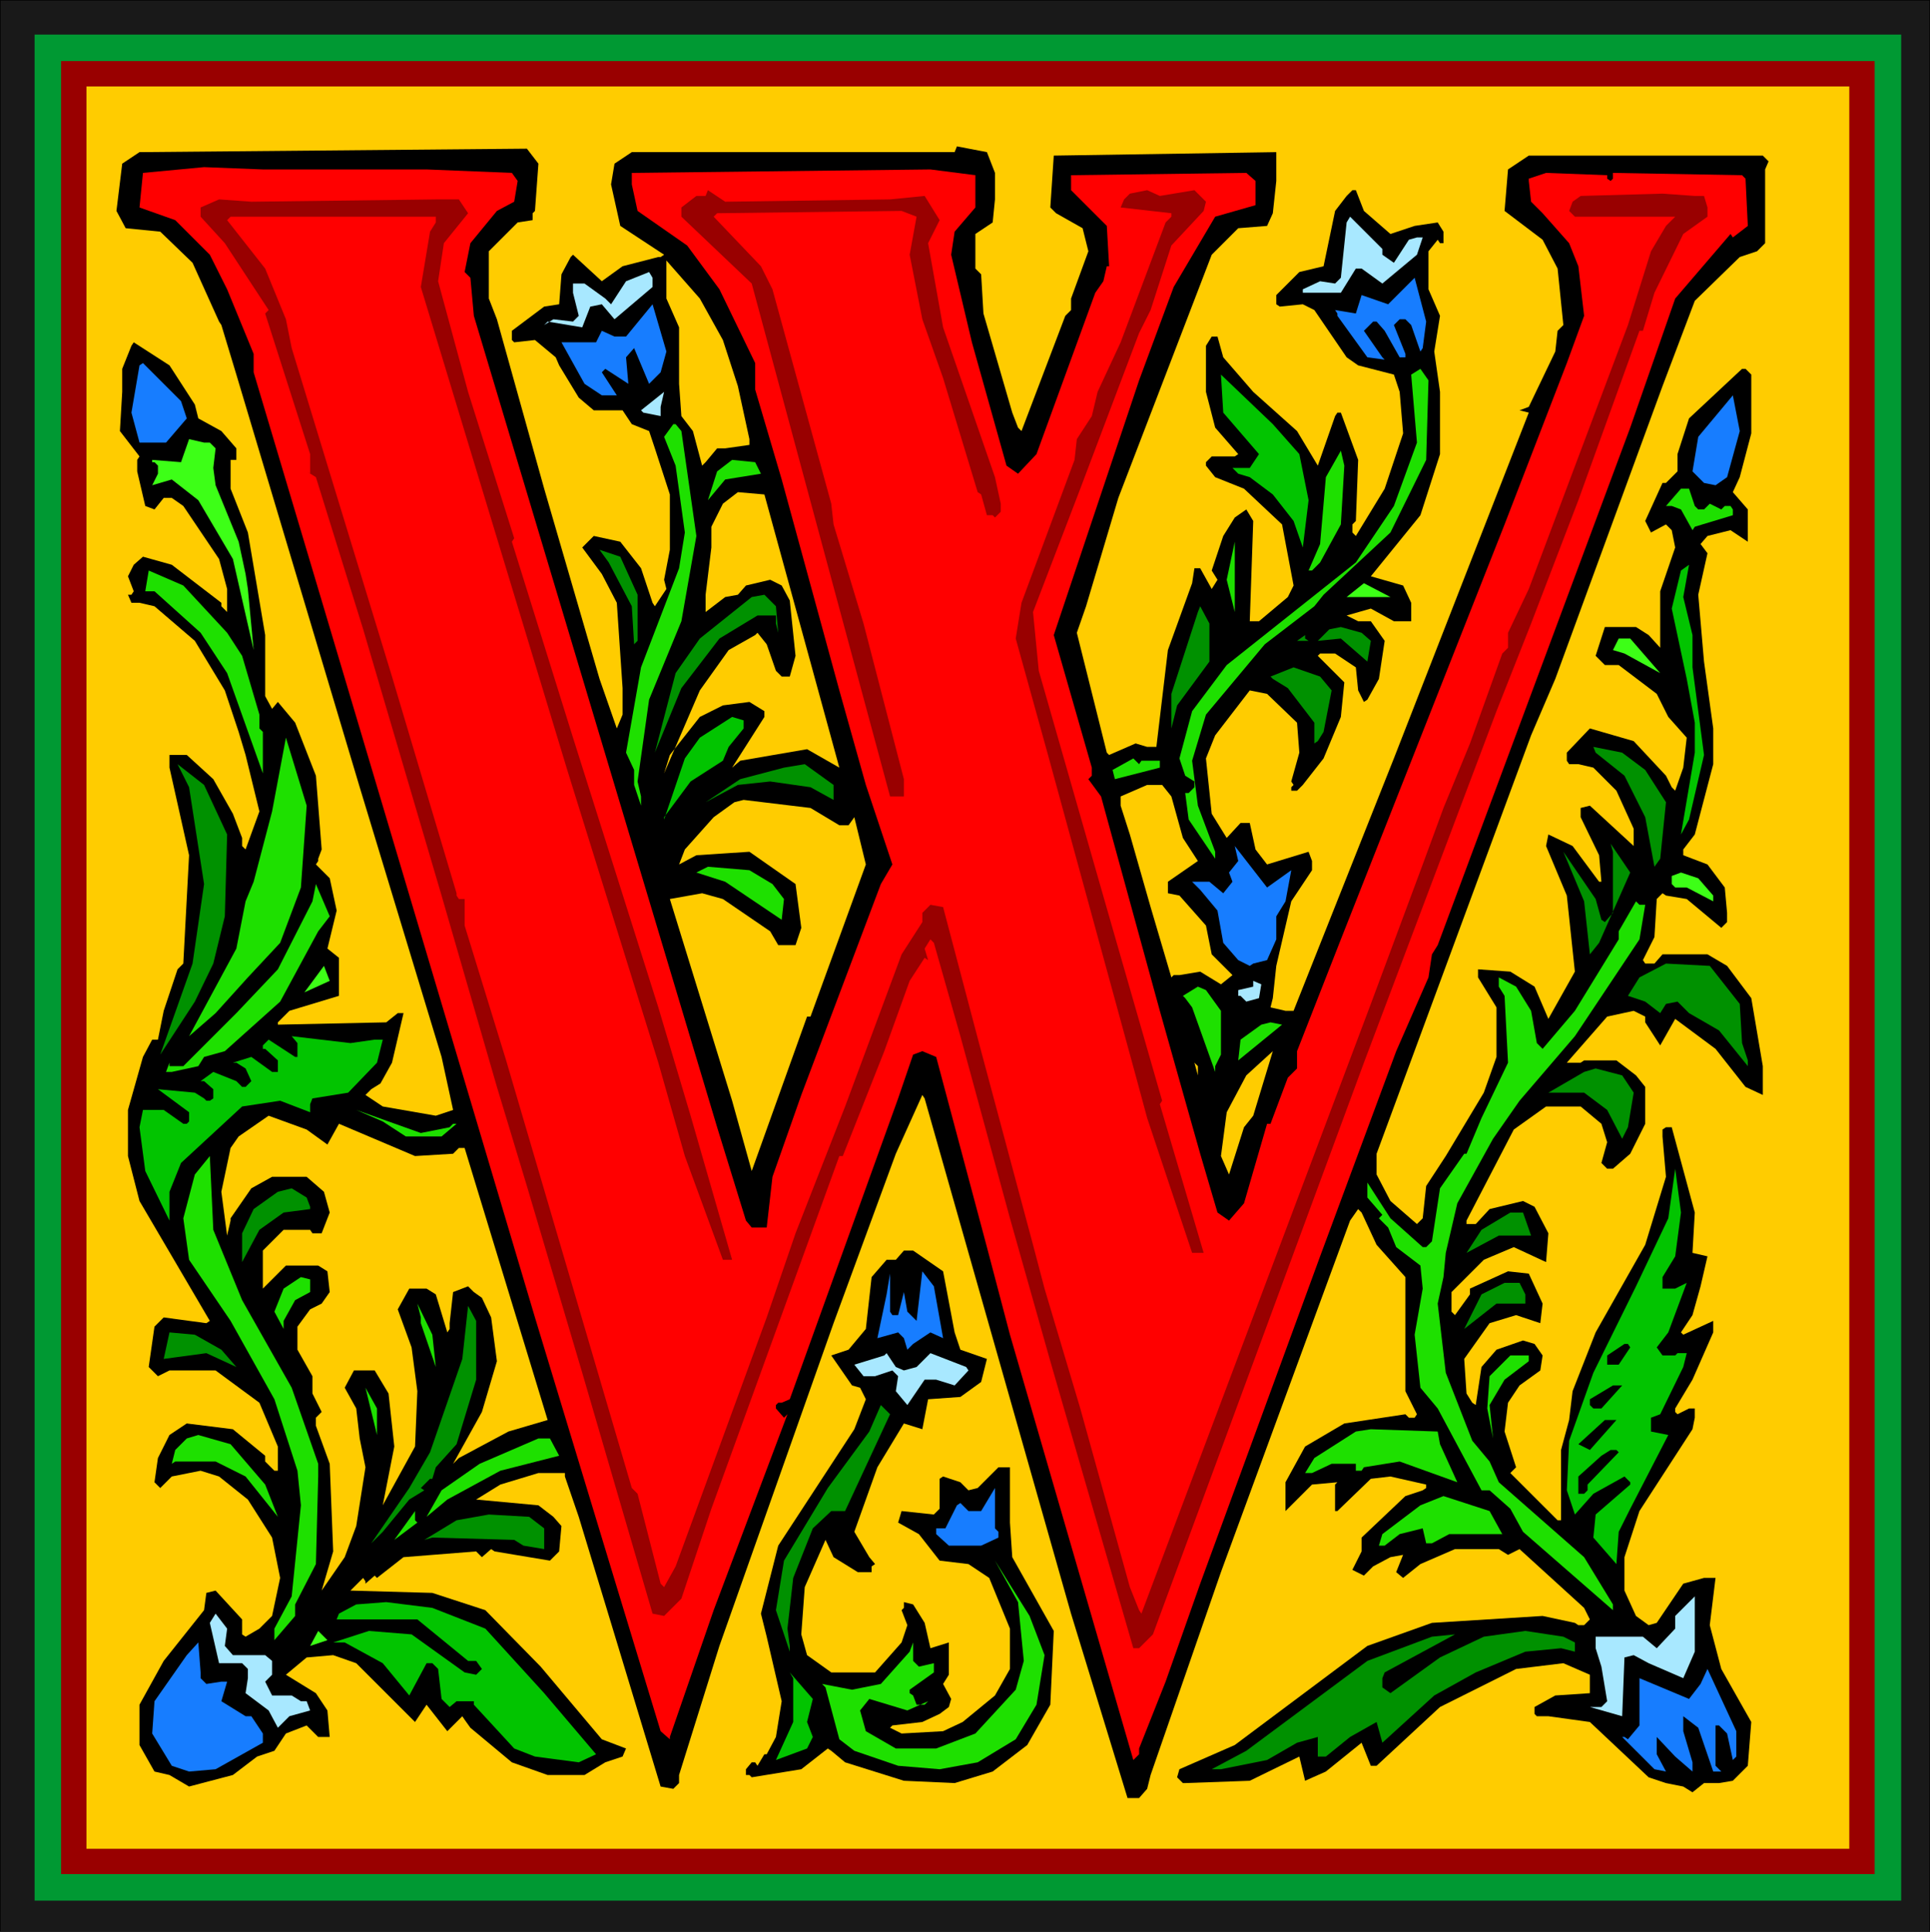 <svg xmlns="http://www.w3.org/2000/svg" fill-rule="evenodd" height="5.583in" preserveAspectRatio="none" stroke-linecap="round" viewBox="0 0 1674 1676" width="5.577in"><style>.brush0{fill:#fff}.pen1{stroke:none}.brush3{fill:#900}.brush4{fill:#fc0}.brush5{fill:#000}.brush7{fill:#a8e8ff}.brush8{fill:#177dff}.brush9{fill:#1ee000}.brush10{fill:#02c400}.brush11{fill:#3dff17}.brush12{fill:#009100}</style><path class="pen1" style="fill:#191919" d="M0 0h1674v1676H0V0z"/><path fill="none" style="stroke:#000;stroke-width:1;stroke-linejoin:round" d="M0 0h1674v1676H0V0"/><path class="pen1" style="fill:#093" d="M30 30h1619v1619H30V30z"/><path class="pen1 brush3" d="M53 53h1573v1573H53V53z"/><path class="pen1 brush4" d="M75 75h1529v1529H75V75z"/><path class="pen1 brush5" d="M863 150v23l-2 20-15 10v30l5 5 2 34 25 86 5 13 3 3 38-100 5-5v-10l15-41-5-20-23-13-5-5 3-45 193-3v25l-3 28-5 11-25 2-23 23-81 211-28 94-8 23 26 104 2 2 23-10 10 3h8l10-84 21-58 2-13h5l10 18 5-8-5-8 10-30 10-16 10-7 6 10-3 87h8l25-21 5-10-10-53-33-31-25-10-8-10v-3l5-5h20l3-2-20-23-8-31v-40l5-8h5l5 18 26 30 38 34 18 30 15-43 2-3h3l15 41-2 53-3 3v7l3 3 25-41 16-48-3-36-5-15-31-8-10-7-28-41-10-5-20 2-3-2v-8l20-20 21-5 10-48 10-13 5-5h3l7 18 23 20 21-7 20-3 5 8v10h-3l-2-3-8 10v33l10 23-5 31 5 35v54l-17 53-43 53 28 8 7 15v16h-15l-20-11-21 6 10 5h11l12 17-5 33-10 18-3 2-5-10-2-20-18-12h-13l-2 2 23 23-3 30-15 36-18 23-5 5h-5v-3l2-2-2-3 7-25-2-26-26-25-15-3-30 39-8 20 5 48 13 21 12-13h8l5 23 10 13 36-11 3 8v8l-18 27-13 56-3 28-2 8 13 3h7l87-219 117-300-8-2 8-3 23-48 2-18 5-5-5-49-13-25-33-25 3-36 18-12h203l5 5-3 7v64l-7 7-15 5-39 38-28 74-93 254-21 49-134 363v18l12 23 23 20 5-5 3-28 17-26 33-55 11-31v-43l-16-26v-7l28 2 21 13 12 28 23-41-7-66-18-43 2-10 21 10 23 31h2l-2-23-16-33v-8l8-2 38 35v-15l-15-33-20-20-13-3h-8l-2-3v-7l20-21 38 11 28 30 5 10 3 3 7-20 3-26-16-18-10-20-33-25h-12l-8-8 8-25h27l11 7 10 11v-49l13-38-3-15-5-5-13 7-5-10 15-33h3l10-10v-15l10-31 46-43h3l5 5v51l-10 38-6 13 13 15v28l-15-10-20 5-6 7 6 8-8 36 5 58 8 58v31l-16 61-10 13v5l21 8 15 20 2 22v8l-5 5-30-25-18-3-3-2-5 5-2 33-10 20 2 3h8l7-8h39l17 10 21 28 10 59v25l-15-7-26-33-35-26-13 23-13-20v-5l-10-5-23 5-35 40h12l3-2h28l17 13 8 10v32l-13 26-15 13h-5l-5-5 5-18-5-16-18-15h-30l-28 20-41 79v3h8l12-13 29-7 10 5 12 23-2 25-28-13-26 11-28 28v17l3 3 13-18v-5l33-15 18 2 12 26-2 17-21-7-23 7-22 31 2 30 5 8 3 2 5-33 13-15 23-8 10 3 7 10-2 13-18 13-10 15-3 25 10 31-5 5 41 41h3v-61l7-26 3-25 20-51 43-76 18-59-3-35v-6l3-2h5l20 74-2 35 13 3-6 26-7 25-8 12-2 3 2 2 26-12v10l-18 41-15 25v3l2 2 10-5h5v8l-2 10-46 71-13 40v29l10 22 11 8 7-2 23-34 18-5h10l-5 41 10 38 26 46-3 38-13 13-12 2h-13l-10 8-8-5-15-3-15-5-51-48-36-5h-10l-2-2v-6l18-10 30-2v-16l-23-10-41 5-66 33-55 51h-5l-8-20-31 25-18 8-5-21-43 21-56 2h-2l-5-5 2-7 48-21 115-86 56-20 96-6 28 6 3 2h5l5-5-5-10-56-51-10 5-8-5h-38l-30 13-15 12-6-5 6-15-11 2-15 8-8 8-10-5 8-16v-12l38-36 15-5 3-2v-3l-31-7-17 2-29 28h-2v-23l2-2-22 2-23 23v-25l17-31 34-20 53-8 3 3h5l2-3-10-20v-99l-25-28-13-28-3-3-7 10-112 305-61 176-3 12-7 8h-10l-49-160-127-447-2-3-23 51-54 147-99 280-35 112v7l-5 5-11-2-40-132-31-102-12-35v-3h-23l-33 10-21 13 54 5 13 10 7 8-2 22-8 8-48-8-3-2-8 7-5-5-63 5-23 18-2-2-8 7v-2l-2-3-11 11 71 2 46 15 48 49 53 63 21 8-3 7-15 5-18 11h-32l-31-11-36-30-5-7-2-3-13 13-18-23-10 15-51-51-20-7-23 2-18 15 26 16 10 15 2 23h-10l-10-10-18 7-10 15-15 5-21 16-38 10-17-10-13-3-13-23v-35l21-38 35-44 2-15 8-2 23 25v13l3 2 12-7 11-11 7-33-7-35-21-33-25-20-16-5-25 5-10 10-5-5 3-21 10-20 15-10 40 5 28 23v5l8 8h3v-21l-16-38-38-28h-40l-10 5-8-8 5-35 8-8 37 5 3-2-61-104-10-39v-40l13-46 8-15h5l5-25 12-36 5-5 5-94-17-76v-11h15l23 21 17 30 8 21v7l3 3 12-33-12-49-6-20-12-36-26-43-35-30-13-3h-7l-3-7h3l2-3-5-13 5-10 8-7 25 7 43 33v3l5 5v-20l-7-26-31-46-10-7h-7l-8 10-8-3-7-30v-10l2-3-17-22 2-34v-20l8-20 2-3 31 20 22 34 3 12 20 11 13 15v10h-5v25l15 38 15 89v53l6 11 5-6 15 18 18 46 5 64-3 8v2l-2 3 12 12 6 28-8 33 10 8v33l-43 13-10 10v2l94-2 10-8h5l-10 43-10 18-8 5-5 5 15 10 46 8 15-5-10-46-71-234-107-358-13-43-2-3-23-51-28-27-30-3-8-15 5-41 15-10 336-3 10 13-3 41-2 2v6l-13 2-25 25v41l7 18 41 147 48 165 15 43 5-12v-23l-5-74-13-25-17-23 10-10 23 5 18 23 10 30 2 3 10-15-2-8 5-26v-48l-13-40-5-15-15-6-8-12h-25l-13-11-17-28-3-7-18-15-18 2-2-2v-8l28-21 13-2 2-26 8-15 2-2 25 23 18-13 31-8h2l3-2-38-25-8-36 3-18 15-10h280l2-5 26 5 7 18z"/><path class="pen1" style="fill:red" d="m370 147 74 3 5 7-3 18-15 8-23 28-5 25 5 5 3 33 211 704 25 81 5 6h13l5-44 25-71 69-183 10-17-23-69-23-82-50-183-23-78v-23l-31-64-28-38-43-30-5-23v-10l259-3 39 5v28l-18 21-3 20 18 76 30 107 10 7 16-17 51-140 7-10 3-13h2l-2-35-31-31v-13l152-2 8 7v21l-35 10-36 61-30 81-74 221 33 115v7l-3 3 11 15 51 186 22 78 13 46 15 51 10 7 13-15 20-69h3l15-40 8-8v-15l38-97 142-360 54-140 15-41-5-43-8-20-23-26-10-10-2-18v-2l15-5 53 2v3l3 2 2-2v-5l112 2 3 3 2 41-13 10-2-3-48 56-39 112-167 449-5 8-3 20-28 64-66 178-104 284-30 85-23 58v5l-5 5-107-369-20-76-44-165-12-5-8 3-13 38-94 261-7 3h-3l-2 2v3l7 8 3-3-64 170-38 110v2l-8-7-38-125-71-234-185-622-59-198v-16l-23-56-15-30-30-30-31-11 3-30 53-5 51 2h142z"/><path class="pen1 brush3" d="m772 173 30-3 13 21-10 20 13 73 45 130 5 23v7l-5 5-2-2h-5l-5-18-3-2-30-99-18-51-11-56 6-33-13-5-160 2-3 3 41 43 10 20 51 186 2 18 26 86 35 135v15h-12L652 246l-61-58v-8l13-10h8l2-5 15 10 143-2zm264-8 10 10-2 8-28 30-18 56-10 20-51 135-41 107 5 51 61 213 46 160-2 3 38 129h-10l-39-117-10-37-76-278-28-101 5-31 46-124 2-18 13-20 5-21 20-43 39-104 5-5v-3l-44-5 3-7 5-5 15-3 11 5 30-5z"/><path class="pen1 brush3" d="m1478 170 3 10v8l-21 15-25 51-10 33h-3l-53 147-41 107-30 76-115 305-183 496-12 12h-5l-72-249-35-124-43-158-23-81-3-3-5 8 3 10-3-2-13 20-22 61-36 91h-3l-111 306-26 78-15 15-10-2-61-209-48-162-26-86-48-166-68-231-41-132-8-5 3 2v-17l-39-122 3-3-38-58-21-23v-8l16-7 28 2 162-2h18l8 12-21 26-5 33 26 96 40 127-2 3 53 170 74 234 28 94 36 125h-8l-33-90-23-81-79-254-127-419 8-48 5-8v-5H200l-3 3 33 42 18 44 5 25 87 285 56 188v2l2 3h5v23l36 117 109 371 5 5 20 78 3 3 10-18 79-216 25-73 43-110 49-132 18-28v-8l7-7 11 2 33 125 45 168 10 38 31 104 43 155 8 20 2 3 41-109 158-420 45-121 18-49 23-56 28-78 5-5v-13l18-38 86-229 20-64 13-22 8-8h-87l-5-5 3-8 7-5 71-2 28 2h8z"/><path class="pen1 brush7" d="m1199 221 10 7 13-20 7-2h5l-5 15-30 25-18-13h-5l-13 21h-33v-3l15-7 13 2 5-5 5-48 3-5 28 28v5z"/><path class="pen1 brush4" d="m627 295 13 40 10 46v5l-21 3h-7l-10 12-3 3-8-30-10-13-2-28v-49l-11-25v-33l29 33 20 36z"/><path class="pen1 brush7" d="m566 249-33 28-11-13-10 2-7 18-30-5-3 3 8-5 17 2 5-5-5-20v-8h10l18 13 5 5 13-20 20-8 3 5v8z"/><path class="pen1 brush8" d="m1234 302-2 3-8-23-5-5h-5l-5 5 10 25v3h-5l-13-23-7-8h-3l-8 8 16 23 2 2-15-2-26-36v-2l-2-3 18 3 5-16 23 8 23-23 10 38-3 23zm-661 21-10 10-13-31-7 8 2 23-20-13-3 3 13 20h-13l-15-10-20-36h30l5-10 11 5h10l23-28 12 41-5 18zm-411 40-18 21h-23l-7-26 7-41 3-2 33 33 5 15z"/><path class="pen1 brush9" d="m1237 399-31 63-58 54-8 10-43 33-51 61-12 40 5 39 15 40v6l-23-34-3-23h3l5-5v-5l-8-5-5-15 11-41 30-40 112-89 33-49 20-55-5-59 8-5 7 10-2 69z"/><path class="pen1 brush10" d="m1127 394 8 40-5 41-8-23-18-23-20-15-10-3-5-5h15l8-12-31-36-2-33 45 43 23 26z"/><path class="pen1 brush7" d="m573 361-15-3-2-2 20-16-3 13v8z"/><path class="pen1 brush8" d="m1498 414-10 7-10-2-10-10 5-30 30-36 6 31-11 40z"/><path class="pen1 brush9" d="m591 374 13 91-13 74-28 68-10 71 3 13v8l-6-18v-13l-7-15 13-74 33-86 5-31-8-58-10-25 8-11h2l5 6z"/><path class="pen1 brush11" d="m182 384 5 5-2 17 2 15 20 49 6 28 2 13 5 53-18-79-30-51-23-18-17 5 5-10v-7l-3-3h-2v-2l25 2 7-20 13 3h5z"/><path class="pen1 brush9" d="m1163 455-18 33-7 7h-3l10-23 5-58 13-23 3 13-3 51zm-503-44-31 5-15 18 8-25 13-10 20 2 5 10zm810 28 3 3h5l5-5 10 5 3-3h5l2 3v5l-33 10-2 3-10-18-8-3h-5l13-15h7l5 15z"/><path class="pen1 brush4" d="m705 582 23 84-28-16-58 10-7 6 28-44v-5l-13-8-23 3-20 10-26 33-5 16 31-72 25-35 23-13 2-2 8 10 8 23 5 5h7l5-18-5-48-7-13-10-5-21 5-7 8-11 2-17 13v-15l5-41v-18l10-20 13-10 23 2 42 153z"/><path class="pen1 brush9" d="m1064 503 7-33v61l-7-28z"/><path class="pen1 brush12" d="M553 516v40l-3 3-2-33-20-38-8-11 18 6 15 33z"/><path class="pen1 brush10" d="M1468 551v28l10 76-13 56-7 13 12-71v-26l-7-38-13-61 8-33 7-5-5 28 8 33z"/><path class="pen1 brush9" d="m197 549 13 20 15 51v12l3 3v36l-31-87-23-35-40-36h-8l3-18 30 13 38 41z"/><path class="pen1 brush11" d="m1168 518 15-12 23 12h-38z"/><path class="pen1 brush12" d="m675 549-2-8v-7h-16l-33 20-33 43-23 56 18-69 21-30 45-36 11-2 10 10 2 23zm374 25-28 38-5 20v-30l23-71 2-5 8 15v33zm140-18-3 18-23-20-20 2 10-10 10-2 18 5 8 7zm-54 0h-10l7-5v3l3 2z"/><path class="pen1 brush11" d="m1440 584-31-17-10-3 5-10h10l26 30z"/><path class="pen1 brush12" d="m1155 599-7 36-5 8-3 2v-18l-23-30-13-8-2-2 20-8 23 8 10 12z"/><path class="pen1 brush10" d="m645 632-13 16-5 12-28 18-23 31v2l18-53 13-18 28-18 10 3v7z"/><path class="pen1 brush9" d="m261 770-18 48-28 30-28 31-23 20 41-76 8-41 7-17 16-61 12-64 18 59-5 71z"/><path class="pen1 brush12" d="m1427 668 18 28-5 49-5 7-8-43-18-36-25-20-2-5 25 5 20 15z"/><path class="pen1 brush9" d="M990 660h16v6l-39 10-2-8 18-10 5 5 2-3z"/><path class="pen1 brush12" d="m197 724-2 71-10 41-16 33-30 46 28-79 10-69-13-84-10-20 23 18 20 43zm526-30-20-11-35-5-28 3-28 15 30-20 38-10 18-3 25 18v13z"/><path class="pen1 brush4" d="m1016 691 10 36 13 20-26 18v10l10 2 23 26 5 25 18 18-10 8-18-11-18 3h-5l-2 2-18-61-18-63-8-25v-8l23-10h13l8 10zm-288 25h8l5-7 10 41-48 132h-3l-48 134-17-61-54-175 28-5 18 5 41 28 7 12h15l5-15-5-38-40-28-46 3-15 8 5-13 25-28 18-13 8-2 58 7 25 15z"/><path class="pen1 brush12" d="m1387 818-8 10-5-46-18-43 28 41 5 18 3 2 7-8v-53l-2-7 17 25-27 61z"/><path class="pen1 brush8" d="m1120 755-5 27-8 13v20l-8 18-12 3-3 2-10-5-13-15-5-28-15-18-7-7h15l12 10 8-10-3-8 8-10-3-13 28 36 21-15z"/><path class="pen1 brush9" d="m670 767 10 13-2 18-49-33-25-8 10-5 36 3 20 12z"/><path class="pen1 brush11" d="M1486 777v5l-23-12h-10l-3-3v-7l8-3 15 5 13 15z"/><path class="pen1 brush9" d="m276 808-33 61-48 43-18 5-5 8-23 5h-5l3-8v3h12l46-46 36-38 30-59 3-15 12 28-10 13zm1151-23-5 30-56 84-48 56-23 33-31 56-10 43-2 21-5 23 7 60 23 59 15 18 8 18 74 65 25 41v5l-78-68-11-20-18-16h-7l-38-71-15-18-5-46 7-40-2-20-21-16-7-17-8-8 3-3-13-15v-13l20 31 28 25h3l5-5 7-46 21-30h2l13-31 23-48-3-58-5-8v-8l15 8 13 21 5 28 5 5 28-33 38-62v-7l15-26 3 3h5z"/><path class="pen1 brush12" d="m1509 871 2 34 5 15v5l-25-31-26-15-10-10-10 2-5 8-13-10-15-5 10-16 23-12 38 2 26 33z"/><path class="pen1 brush11" d="m264 861 17-23 5 13-22 10z"/><path class="pen1 brush7" d="m1092 866-11 3-5-5h-2v-5l13-3v-5l7 3-2 12z"/><path class="pen1 brush9" d="M1059 877v38l-5 10v5l-20-56-6-8-2-2 13-8 7 3 13 18zm15 43 2-18 18-13 8-2 10 2-38 31z"/><path class="pen1 brush0" d="m1028 894 6 18-6-18z"/><path class="pen1 brush10" d="M325 902h7l-5 20-25 26-31 5-2 5v7l-26-10-33 5-53 49-10 25v25l-21-43-5-38 3-15h18l17 12h3l2-2v-8l-27-20 32 3 8 5 2 2h3l3-2v-8l-8-7h-3l11-8 20 8 5 5h3l5-5-5-11-8-5h-3l16-5 18 13h5v-10l-11-10h-2v-3l5-5 23 15h2v-12l-5-6 51 6 21-3z"/><path class="pen1 brush4" d="m1079 978-13 41-7-16 5-38 17-32 23-21-17 56-8 10zm-40-45-3-11 3 3v8z"/><path class="pen1 brush12" d="m1417 948-5 30-5 10-13-25-20-15h-31l31-18 10-3 23 6 10 15z"/><path class="pen1 brush9" d="m390 978 3-3h3l-13 11h-31l-20-13-23-10 56 20 25-5z"/><path class="pen1 brush4" d="m284 993 10-18 66 28 33-2 5-5h5l72 236-34 10-43 23-5 5 25-45 13-44-5-38-8-17-7-5-5-5-13 5-3 27v5l-2 3-10-33-8-5h-15l-10 18 12 33 5 38-2 48-28 51 10-51-5-46-12-20h-18l-8 15 10 18 3 26 5 25-8 51-10 27-20 29 10-34-3-76-12-33v-7l5-5-8-16v-15l-13-23v-20l11-15 10-5 7-10-2-18-8-5h-28l-20 20v-33l18-18h23l2 3h8l7-18-5-18-15-13h-30l-18 10-18 26v2l-3 13-5-38 8-38 7-10 26-18 33 12 18 13z"/><path class="pen1 brush9" d="m210 1128 43 76 23 66v11l-2 76-18 35v10l-18 21v-10l15-28 8-79-3-30-20-62-38-68-36-53-5-36 10-38 13-16 3 64 25 61z"/><path class="pen1 brush10" d="m1453 1090-11 18v10h11l10-5-16 43-10 13 5 7h11l2-2h8l-3 12-20 41-8 3v12l15 3-33 64-10 20-2 28-20-23 2-20 30-26v-2l-5-5-27 15-16 18-7-21 2-43 21-59 37-75 28-59 6-43 5 38-5 38z"/><path class="pen1 brush12" d="M269 1047v2l-23 3-21 15-15 28v-25l10-21 21-15 12-3 13 8 3 8zm1059 25h-28l-28 15 13-20 25-15h11l7 20z"/><path class="pen1 brush5" d="m818 1103 10 53 5 15 23 8-5 20-18 13-28 2-5 26-16-5-23 38-20 56 13 22 5 6-3 2v5h-12l-21-13-7-15-18 41-3 41 5 18 21 15h38l23-26 5-15-5-13 2-2v-5l8 2 10 16 5 22 16-5v28l-5 8 7 13-2 7-8 6-15 7-26 3-2 2 10 5 36-2 17-8 28-23 13-23v-35l-18-44-18-12-25-3-18-23-18-10 3-10 28 3 5-5v-26l3-2 15 5 7 7 8-2 18-18h10v48l2 30 36 64-3 64-20 35-30 23-33 10-44-2-51-16-12-10-3-2-23 18-43 7-2-2h-3v-5l5-6h3l2 3 6-10h2l8-15 5-31-13-56-5-20 15-59 66-101 10-26-5-10-7-2-18-26 15-5 15-18 5-45 13-15h8l7-8h8l26 18z"/><path class="pen1 brush8" d="m818 1161-11-5-15 10-5 5-3-10-5-5-18 5 8-38 3-18v33l2 3h5l5-20 3 17 8 8 5-43 10 13 8 45z"/><path class="pen1 brush9" d="m269 1121-13 7-10 18v7l-8-15 8-20 15-10 8 2v11z"/><path class="pen1 brush12" d="M1323 1123v8h-25l-28 22 15-30 20-10h13l5 10z"/><path class="pen1 brush9" d="m378 1186-13-38v-5l-3-12 13 27 3 28z"/><path class="pen1 brush12" d="m413 1197-17 56-18 20-3 10h-2l-8 8 3 2-13 8-23 28-10 10 33-48 18-31 28-81 5-46 7 13v51zm-221-26 13 15-26-12-37 5 5-23 22 2 23 13z"/><path class="pen1 brush0" d="m246 1163 2 8-2-8z"/><path class="pen1 brush5" d="m1414 1169-10 15h-10v-8l15-10h3l2 3z"/><path class="pen1 brush7" d="m784 1189 11-3 12-12 31 12 2 3-12 13-16-5h-10l-15 22-10-12 2-13-5-5-15 5h-10l-8-10 26-8 2-2 8 12 7 3z"/><path class="pen1 brush9" d="m1326 1181-21 16-13 22 3 29-5-26 2-28 18-18h16v5z"/><path class="pen1 brush5" d="M1389 1222h-7l-3-3v-5l20-12h8l-18 20z"/><path class="pen1 brush9" d="m327 1245-10-41 10 18v23z"/><path class="pen1 brush12" d="m746 1283-13 28h-12l-16 15-17 43-5 44 2 15v5l-12-36 7-43 38-63 36-49 10-23 8 8-26 56z"/><path class="pen1 brush5" d="m1379 1258-10-5 23-21h10l-23 26z"/><path class="pen1 brush9" d="m1249 1253 15 33-50-18-31 5-2 3h-5v-6h-21l-17 8h-6l8-13 36-23 13-2 58 2 2 11zm-1019 35 11 28-28-35-26-13h-35l-3 2 3-12 10-10 10-3 28 8 30 35zm255-25-51 13-46 25-18 15 13-23 33-23 51-22h10l8 15z"/><path class="pen1 brush5" d="m1404 1260-27 28v5l-3 3h-5v-15l20-18 8-5h5l2 2z"/><path class="pen1 brush8" d="M866 1329v5l-15 7h-28l-11-10v-5h8l10-20 3-2 7 7h11l12-20v35l3 3z"/><path class="pen1 brush9" d="M1303 1331h-46l-15 8h-5l-3-13-20 5-13 10h-5l3-10 33-25 20-8 40 13 11 20zm-941-10-20 15 18-25v8l2 2z"/><path class="pen1 brush12" d="M472 1326v18l-18-3-8-5-71-2-7 2 28-17 28-5 35 2 13 10z"/><path class="pen1 brush9" d="m906 1436-7 43-18 30-33 20-33 6-36-3-38-13-13-10-12-45-3-3 26 5 25-5 25-28 3-8v16l5 5 13-3v8l-21 15v3l3 2 3 8h7l3-3-18 8-33-10-8 10 5 18 26 15h35l34-13 35-38 7-25-5-51-20-36 30 48 13 34z"/><path class="pen1 brush7" d="m1460 1456-30-13-13-7-8 2-2 51-28-8h10l5-5-5-30-5-16v-10h41l12 10 16-17v-11l17-17v48l-10 23z"/><path class="pen1 brush10" d="m421 1413 51 56 45 53-15 7-38-5-18-7-35-38v-3h-15l-6 5-7-7-3-26-5-5h-5l-15 28-23-28-33-18h-10l31-10 37 3 46 33 10 2 5-5-5-7h-7l-44-36h-70l2-5 15-8 26-2 40 5 46 18z"/><path class="pen1 brush7" d="m195 1428 7 8h28l6 5v12l-6 6 6 12h17l8 5h5l3 8-18 5-10 10-8-15-20-15 2-13v-8l-5-5h-20l-8-35 5-8 10 13-2 15z"/><path class="pen1 brush11" d="m269 1428 7-13 8 8-15 5z"/><path class="pen1 brush12" d="M1366 1425v8l-12-3-31 3-43 18-36 20-45 41-5-18-23 13-21 17h-7v-17l-18 5-26 15-40 8h-8l30-16 105-78 56-21 20-2-61 33-2 5v8l7 5 43-31 38-18 36-5 33 5 10 5z"/><path class="pen1 brush8" d="m174 1456 5 5 13-2h5l-5 17 21 13h5l10 15v8l-41 23-23 2-15-5-17-28 2-28 28-40 10-11 2 26v5zm1332 68-3 3-5-23-7-7h-3v35l5 5h-7l-13-38-13-10v13l8 27v8l-15-13-16-17v15l8 15-10-2-28-28h2l3 2 10-12v-41l43 18 10-13 6-13 25 54v22z"/><path class="pen1 brush10" d="m700 1494 5 13-5 10-27 10 15-33v-38l-3-5 20 23-5 20z"/></svg>
